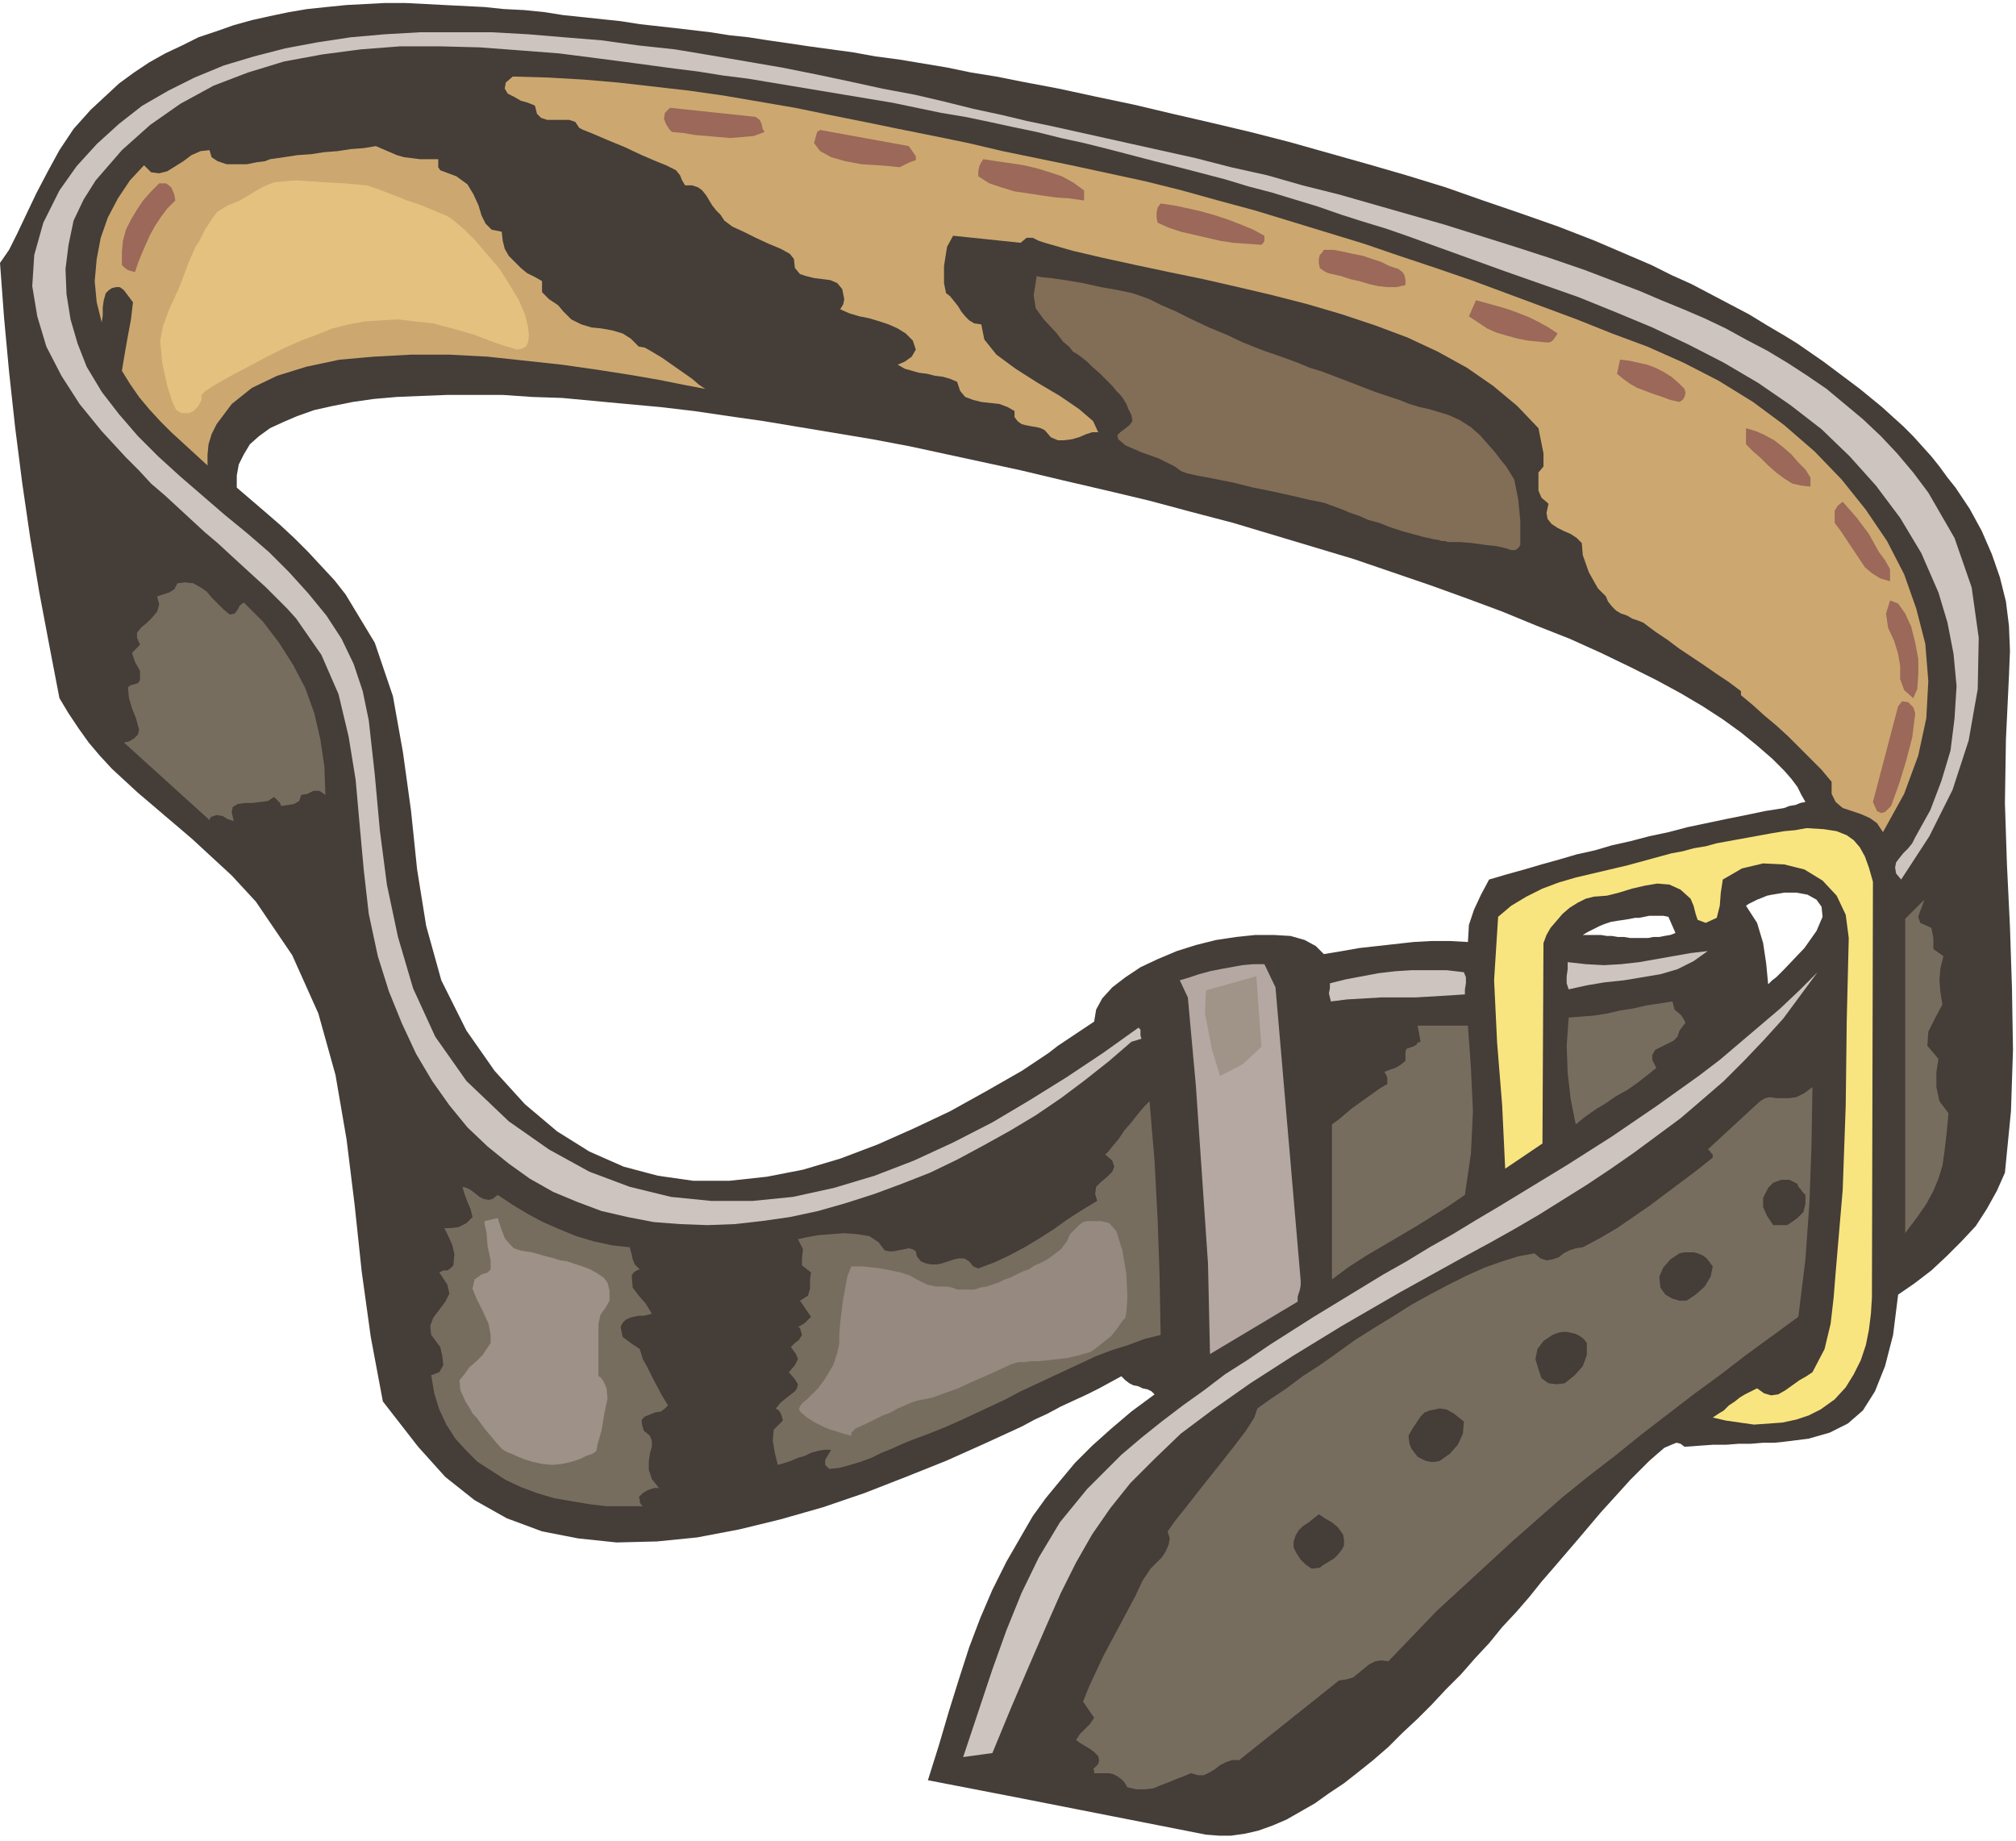 <svg xmlns="http://www.w3.org/2000/svg" fill-rule="evenodd" height="1.827in" preserveAspectRatio="none" stroke-linecap="round" viewBox="0 0 2001 1827" width="2.001in"><style>.pen1{stroke:none}.brush2{fill:#443d38}.brush3{fill:#cec4bf}.brush4{fill:#cca870}.brush5{fill:#9b6859}.brush6{fill:#776d5e}</style><path class="pen1 brush2" d="m1771 333 13 8 13 9 13 9 12 9 12 9 12 9 11 9 11 9 11 10 10 9 10 10 9 10 9 10 8 10 8 11 8 10 14 21 12 22 10 23 8 23 6 24 3 24 1 25-1 25-3 63-1 63 2 61 3 62 2 61 1 61-2 61-6 61-8 18-10 18-11 17-14 15-15 15-15 14-17 13-16 11-5 40-8 31-10 25-12 19-15 13-18 9-21 6-24 3V962l20-21 12-17 6-14-1-10-5-7-9-5-11-2h-12v-84l5-2 6-1 5-2 5-1-4-7-4-8-6-8-7-8V333zm-99 1103-4-3-4-1-5 2-7 3-7 6-8 7-9 9-10 10V931h18l5-1h6l5-1 6-1 5-2-7-16-5-1h-14l-5 1-5 1h-4l-5 1v-77l19-5 19-4 19-5 19-4 19-4 20-4 19-4 19-3v84l-6 1-6 1-5 1-5 2-5 2-4 2-4 2-3 2 11 17 6 20 3 20 2 21 4-4 4-3 4-4 4-4v469l-10 1h-11l-12 1h-12l-13 1h-13l-14 1-14 1zm-54-1182 21 9 20 10 20 9 19 10 19 10 19 10 18 11 17 10v432l-12-12-15-13-16-13-18-13-20-13-22-13-24-13-26-13V254zm0 1215-9 10-10 11-10 11-11 13-11 13-12 14-12 14-13 15-12 15-13 15-14 15-13 16-14 15-14 16-15 15-14 15-14 14-15 14-14 14-15 13-15 12-14 11-15 10-14 10-14 8-14 8-14 6-14 5-13 3-14 2h-12l-13-1-183-36v-261l11-19 13-18 14-17 15-18 17-17 19-17 20-17 23-17-3-3-4-2-5-1-4-2-5-1-4-2-4-3-4-4-11 6-11 6-12 6-13 6-13 6-13 7-13 6-13 7v-353l9-6 9-6 9-6 9-7 9-6 9-6 9-6 9-6 2-12 6-11 10-11 13-10 15-10 17-8 19-8 19-6 20-5 20-3 19-2h18l17 1 14 4 11 6 8 8 18-3 17-3 18-2 18-2 18-2 18-1h18l18 1 1-17 5-15 7-15 8-15 17-5 18-5 17-5 18-5 17-5 18-4 17-5 18-4v77l-6 1-7 1-6 1-6 2-5 2-6 3-6 3-5 3h18l6 1h5l6 1h6l6 1v538zM1014 81l37 7 37 8 38 8 38 9 39 9 38 9 39 10 39 11 39 11 38 11 39 12 37 13 38 13 37 13 36 14 35 15v408l-29-14-31-14-33-13-34-14-35-13-36-13-38-13-38-13-40-12-40-12-40-12-42-11-41-11-42-10-43-10-42-10V81zm0 1704-93-18 11-35 10-34 10-32 10-31 11-29 12-28 14-28 15-26v261zm0-369v-353l-35 20-36 20-36 17-36 16-37 14-37 11-36 7-37 4h-36l-35-5-34-9-34-15-32-20-32-27-30-33-28-40-25-50-15-54-9-56-6-58-8-58-10-56-18-53-29-48-11-14-13-14-13-14-14-14-14-13-15-13-14-12-14-12v-12l2-11 5-10 6-10 9-8 11-8 13-6 14-6 17-6 18-4 20-4 21-3 23-2 24-1 26-1h55l29 2 30 1 32 3 32 3 33 3 34 4 34 5 35 5 36 6 36 6 36 6 37 7 37 8 37 8 37 8V81l-25-5-25-4-24-5-24-4-24-4-23-3-22-4-22-3-22-3-20-3-21-3-19-3-19-2-19-3-17-2-17-2-18-2-18-2-19-3-19-2-19-2-19-2-19-3-20-2-20-1-19-2-20-1-20-1-19-1-20-1h-20l-19 1-19 1-20 2-19 2-18 3-19 4-18 4-18 5-17 6-18 6-16 8-17 8-16 9-15 10-15 11-14 13-14 13-17 19-14 21-12 22-11 21-10 21-9 19-8 16-9 13 4 54 5 54 6 55 7 55 8 55 9 54 10 53 10 52 9 15 10 15 10 14 11 13 12 13 13 12 13 12 13 11 14 12 13 11 14 12 13 12 13 12 13 12 12 13 12 13 36 53 26 58 17 61 11 64 8 65 7 66 9 65 12 64 35 45 27 30 29 23 32 18 35 13 36 7 38 4 40-1 40-4 42-8 41-10 42-12 41-14 41-16 40-16 38-17 37-17z"/><path class="pen1 brush3" d="m1887 873-5-6-1-6 1-5 3-4 4-5 5-5 4-5 3-6 15-27 11-29 9-30 4-32 2-32-3-32-6-31-9-30-17-39-21-35-24-32-26-29-28-27-31-24-32-22-34-20-35-18-36-17-36-15-37-15-37-13-37-13-36-13-36-13-22-8-23-8-23-7-22-7-23-8-23-7-23-7-23-6-23-7-23-6-23-6-24-6-23-6-23-6-24-6-23-5-24-6-24-5-23-5-24-5-24-4-24-5-24-5-24-4-24-4-24-4-24-4-24-4-24-4-24-3-25-4-24-3-37-5-38-5-39-5-39-3-40-3-39-1h-40l-39 3-38 5-38 7-36 11-34 13-33 18-30 21-28 25-26 30-12 19-10 21-5 24-3 24 1 25 4 25 7 24 9 23 15 25 17 22 19 22 20 20 22 20 22 19 22 19 22 18 22 19 20 20 19 21 18 22 15 23 12 25 9 27 6 29 6 54 5 55 7 54 11 52 15 51 22 48 31 44 42 40 40 28 40 22 40 15 41 10 40 4h41l40-4 41-9 40-12 39-15 39-18 39-20 37-22 37-23 36-24 35-25 2 2v6l1 3-10 3-22 19-24 19-24 18-25 17-25 15-27 15-26 14-27 13-28 11-27 10-28 9-28 8-28 6-28 4-27 3-27 1-27-1-26-2-26-5-26-6-24-9-24-10-23-13-21-15-21-17-20-19-18-22-17-24-16-27-14-30-13-32-11-35-9-42-5-44-4-44-4-45-7-43-10-42-17-39-25-36-9-10-10-10-11-11-11-10-12-11-12-11-13-12-13-11-13-12-13-12-13-12-14-12-12-13-13-13-12-13-12-13-22-27-18-28-15-29-9-30-5-30 2-31 9-32 16-32 17-24 20-22 22-20 23-18 26-15 26-13 29-12 30-9 31-8 32-6 33-5 34-3 35-2h71l36 2 36 3 37 3 36 5 37 4 36 6 35 6 35 6 35 7 33 7 32 7 32 6 30 7 28 7 28 6 25 6 24 5 36 8 36 8 36 8 36 8 35 9 36 8 35 10 36 9 35 10 35 10 35 10 35 11 35 11 34 11 35 12 34 13 21 8 21 9 22 9 21 9 21 10 20 11 21 11 20 12 20 13 19 13 18 15 18 15 18 17 16 17 16 19 15 20 26 45 17 49 7 50-1 51-9 51-16 49-23 46-28 43z"/><path class="pen1 brush4" d="m1869 826-6-9-7-5-9-4-9-3-9-3-7-6-4-8v-12l-10-12-11-11-11-11-11-11-12-11-12-10-11-10-12-10v-4l-12-9-12-8-13-9-12-8-12-8-12-9-12-8-12-9-5-2-6-2-5-3-6-2-5-3-4-4-4-5-2-5-8-8-9-16-6-17-1-12-5-5-6-4-7-3-6-3-6-4-4-5-1-6 2-9-7-6-3-7v-18l5-6v-13l-3-15-2-10-21-22-24-20-26-18-29-16-30-14-32-12-33-11-34-10-35-9-34-8-35-8-34-7-33-7-32-7-30-7-28-8-6-2-6-3h-6l-6 5-67-7-6 11-3 19v17l2 10 4 3 4 5 4 5 3 5 4 5 4 4 5 3 7 1 3 15 12 15 19 14 22 14 22 13 19 13 14 12 5 11h-6l-6 2-7 3-7 2-8 1h-6l-7-3-6-7-4-2-4-1-6-1-5-1-4-1-4-3-3-4v-6l-7-4-8-3-9-1-9-1-8-2-8-3-5-6-3-9-7-3-7-2-8-1-8-2-8-1-7-2-7-2-7-4 7-3 7-5 4-7-3-9-7-7-8-5-9-4-9-3-10-3-10-2-10-3-9-4 3-5 1-5-1-5-1-5-5-6-7-3-8-1-8-1-8-2-6-2-5-6-1-9-4-5-9-5-12-5-13-6-12-6-11-5-8-6-4-6-4-4-4-5-3-5-3-5-4-5-4-3-6-2h-7l-3-5-2-5-4-5-6-3-4-2-10-4-14-6-17-8-17-7-14-6-10-4-4-2-4-6-6-2h-22l-6-2-4-4-2-8-2-1-5-2-7-2-7-4-6-3-3-5 1-6 7-6 35 1 35 2 35 3 35 4 35 4 35 5 35 6 35 6 34 7 35 7 34 7 35 7 34 7 34 8 34 7 34 7 37 8 37 8 36 9 36 10 37 10 36 11 36 11 36 11 35 12 36 12 35 12 35 13 35 13 35 13 35 14 35 13 36 16 35 18 34 21 31 23 30 26 27 28 24 30 21 31 17 33 12 34 9 35 3 37-2 37-8 37-14 38-21 38z"/><path class="pen1 brush5" d="m750 116 4 3 2 4 1 5 2 3-11 4-11 1-12 1-12-1-11-1-12-1-12-2-11-1-3-3-3-5-2-5 1-6 5-5 85 9zm143 50-9-1-13-1-16-1-16-3-14-4-11-6-6-8 3-11 3-2 88 16 7 10v4l-6 2-10 5z"/><path class="pen1 brush4" d="m437 169 16 6 11 8 6 10 5 11 3 10 4 8 6 6 10 2 1 9 2 8 4 7 6 6 6 6 6 5 8 4 7 4v11l7 7 9 6 5 6 8 8 10 5 10 3 10 1 11 2 10 3 8 5 8 8 6 1 7 4 10 6 10 7 10 7 10 7 7 6 6 4-21-4-25-5-29-5-32-5-35-5-37-4-37-4-38-2h-38l-37 2-34 3-33 7-29 9-25 12-20 16-15 20-5 10-3 10-1 10v11l-12-11-12-11-12-11-11-11-11-12-10-12-9-13-8-13 3-18 3-17 3-16 2-17-3-4-3-4-3-4-4-3h-4l-4 1-3 2-3 3-2 7-1 7v8l-1 7-5-20-2-21 2-22 4-21 7-20 10-19 12-18 14-15 7 7 8 1 8-2 8-5 8-5 8-6 9-4 9-1 2 7 6 4 9 3h20l10-2 8-1 5-2 14-2 13-2 14-1 13-2 13-1 13-2 13-1 12-2 7 3 7 3 7 3 7 2 8 1 8 1h18v8l2 3z"/><path class="pen1 brush5" d="M1076 189v10l-14-2-14-1-14-2-13-2-14-2-13-4-12-4-11-7v-5l1-5 2-4 2-3 13 2 14 2 13 2 13 3 13 4 12 4 11 6 11 8zm-902 10-8 8-6 8-6 9-5 9-4 9-4 9-4 10-3 9-4-1-3-1-3-2-3-3v-13l1-11 3-11 5-10 6-10 6-9 8-9 8-8h7l5 4 3 7 1 6zm1081 35v5l-1 2-2 2-14-1-14-1-13-2-13-3-13-3-13-3-12-4-11-5-1-5v-5l1-5 3-4 14 2 14 3 13 3 14 4 12 4 13 5 12 5 11 6zm133 33 4 3 2 3 1 5v5l-9 2h-9l-9-1-9-2-10-3-9-2-9-3-9-2-4-1-4-2-4-3-1-5v-4l1-4 2-2 2-3h10l10 2 9 2 10 2 9 3 9 3 8 4 9 3zm158 64-2 3-2 3-2 2-3 1-11-1-10-1-10-2-11-3-10-3-9-4-9-6-9-6 7-16 11 3 11 3 10 3 11 4 10 4 10 5 9 5 9 6zm126 55 1 4-1 4-2 3-3 2-9-2-8-3-9-3-8-3-8-3-7-4-7-5-6-5 3-14 9 1 9 2 9 2 8 3 8 4 8 5 7 6 6 6zm125 88v9l-9-1-9-2-8-5-8-6-8-7-7-7-8-7-7-7v-16l10 3 9 4 9 5 9 7 8 7 7 8 7 7 5 8zm79 91v12l-10-3-8-5-7-6-6-9-6-9-6-9-6-9-6-8v-12l3-5 5-4 7 8 7 8 6 8 6 8 5 9 5 9 6 8 5 9z"/><path class="pen1 brush6" d="m242 598 19 19 16 21 14 22 12 23 9 25 6 26 4 27 1 28-6-4h-6l-6 3-6 1-2 6-5 3-6 1-7 1-1-3-2-2-2-2-2-2-6 4-7 1-9 1h-7l-7 1-5 3-1 5 2 9-6-2-5-3-6-1-6 2-1 3-85-77 5-1 5-3 4-4 1-5-3-11-4-10-3-10-1-11 3-2 4-1 3-1 2-3v-9l-5-9-3-9 8-8-3-7v-5l4-5 6-5 5-5 5-6 2-7-2-8 6-2 6-2 5-3 3-6 8-1 8 1 7 4 6 4 5 6 6 6 6 6 6 5 5-1 3-4 2-4 4-3z"/><path class="pen1 brush5" d="m1884 649-4-13-6-13-2-14 4-13 8 3 7 10 6 13 4 16 3 16v16l-1 14-4 9-9-8-4-11v-13l-2-12zm17 59-3 24-6 23-7 23-8 22-3 3-3 3-4 1-4-2-4-9 25-95 4-5 6 1 5 5 2 6z"/><path class="pen1" style="fill:#f9e57f" d="m1859 875-1 413-1 16-2 16-3 15-5 15-7 14-8 13-11 12-14 10-12 6-12 4-14 3-14 1-14 1-14-2-14-2-13-3 6-4 5-3 5-5 6-4 5-4 5-3 6-3 6-3 7 5 7 2 7-1 7-4 7-5 7-5 7-4 6-4 12-23 6-25 3-26 2-25 7-82 3-84 1-84 2-82-3-23-9-19-14-15-18-11-20-5-21-1-21 5-19 11-2 13-1 13-3 12-11 5-8-3-2-6-2-8-3-7-10-9-11-5-12-1-12 2-13 3-13 4-12 3-13 1-8 2-8 4-8 5-7 6-6 7-6 7-4 7-3 8-1 199-37 25-3-63-5-62-3-62 4-63 13-11 15-9 16-8 16-6 17-5 17-4 17-4 17-4 11-3 11-3 11-3 11-3 11-2 11-3 12-2 11-3 11-2 11-2 11-2 11-2 11-2 12-2 11-1 11-2 17 1 13 2 10 4 7 5 6 7 5 9 4 11 4 14z"/><path class="pen1 brush6" d="m1906 916 11 5 2 10v11l10 7-3 12-1 12 1 12 2 12-7 13-7 14-1 14 11 13-2 13v15l3 14 9 12-2 21-2 17-2 14-4 13-5 12-7 13-9 13-12 16V912l19-19-2 6-2 5-2 6 2 6z"/><path class="pen1 brush3" d="m1556 955 18 2 18 1 17-1 18-2 17-3 17-3 17-3 17-2-14 10-16 8-17 5-18 3-18 3-19 2-18 3-18 4-2-6v-7l1-7v-7z"/><path class="pen1" style="fill:#b5a8a3" d="m1266 980 25 291v5l-1 5-2 6v5l-87 52-2-90-6-88-6-88-8-88-8-17 10-3 9-3 11-3 10-2 11-2 11-2 11-1h11l11 23z"/><path class="pen1 brush3" d="m1453 965 2 5v6l-1 6v5l-15 1-17 1-17 1h-34l-17 1-17 1-16 2-1-4-1-4 1-5v-5l16-4 16-3 16-3 17-2 16-1h35l17 2zm-468 775-29 4 15-45 14-42 14-39 15-37 17-35 21-35 27-33 34-34 20-17 20-16 21-16 21-15 21-16 22-14 22-15 22-14 22-14 23-14 23-14 23-14 23-13 23-14 23-13 23-14 22-13 23-14 23-14 23-14 22-14 22-14 22-15 22-15 21-15 21-15 21-16 20-17 20-17 20-17 19-18 18-18-17 23-17 23-19 21-20 21-20 20-22 19-21 18-23 17-23 17-23 16-24 16-24 15-24 15-24 14-25 14-24 13-65 36-57 33-49 30-42 27-37 26-32 24-26 25-24 24-20 25-18 26-16 28-15 30-15 34-16 37-18 42-19 46z"/><path class="pen1 brush6" d="m1644 1060-10 8-9 7-10 7-11 6-10 7-10 6-10 7-10 8-5-25-3-26-1-27 2-28 13-1 12-1 13-2 13-3 13-2 13-3 13-2 13-2 2 8 7 6 4 7-6 8-2 6-4 4-6 3-6 3-6 3-3 5v5l4 8zm-187-42 3 42 2 43-2 42-6 41-16 11-16 10-16 10-17 10-17 10-17 10-17 11-16 12v-154l7-5 7-6 6-5 7-5 7-5 7-5 7-5 7-4v-6l-1-3-2-3 5-2 6-2 5-3 5-4v-9l1-3 6-2 2-1 2-1 1-2 3-1-3-16h50zm-79 631-7-1-6 1-6 3-5 4-6 5-5 4-7 2-7 1-99 79h-7l-6 2-6 3-5 4-5 3-6 3h-6l-7-2-7 3-8 3-7 3-8 3-7 3-8 1h-9l-9-2-3-5-3-3-4-3-4-2-4-1h-15v-3l-1-1 5-5 1-4-1-4-4-4-4-3-5-3-5-3-4-3 4-6 5-5 5-5 4-6-11-16 6-15 7-15 7-15 8-15 8-15 8-15 8-15 7-15 4-6 4-6 6-6 5-5 4-6 3-7 1-6-2-7 7-10 12-15 14-18 16-20 15-19 13-17 9-14 3-9 14-10 15-10 16-12 17-11 17-12 18-13 19-12 18-11 19-12 18-10 19-10 18-9 18-8 17-6 16-5 16-3 6 5 6 2 6-1 6-2 5-4 6-3 6-2 7-1 17-9 17-10 16-11 16-11 16-12 16-12 16-12 15-12v-3l-2-2-1-2-2-1 52-48 5-3 5-1 6 1h13l7-1 8-4 8-6-1 59-2 56-4 56-7 57-26 19-26 19-26 20-26 19-26 20-26 20-26 21-26 20-26 21-25 22-25 22-25 23-25 23-25 23-24 25-24 25zm-472-220-10 4-11 5-10 4-10 5-11 4-10 3-11 3-10 1-4-4v-5l3-5 3-5h-7l-6 1-7 2-6 3-7 2-7 3-6 2-7 2-3-12-2-12 1-11 9-9-1-4-1-3-2-3-3-2 5-6 5-4 5-4 4-3 2-3 1-4-3-5-6-7 6-7 3-6-2-5-5-7 4-4 4-3 3-5-2-7-2-1 4-2 3-2 3-3 3-3-11-16 8-5 2-7v-9l1-7-9-7v-7l1-9-5-10 9-2 11-2 13-1 13-1 13 1 12 2 9 6 6 8 4 1h5l5-1 5-1 5-1 4 1 3 2 1 5 4 5 5 2 5 1h6l5-1 6-2 6-2 5-1h5l5 3 4 5 5 2 16-6 15-7 15-8 15-9 14-9 14-10 14-9 15-9-2-7 1-7 5-5 6-5 5-5 2-5-2-6-7-6 3-3 4-5 6-7 6-9 7-8 7-9 6-7 5-5 5 60 3 57 2 57 1 58-16 4-16 6-16 5-16 6-15 7-15 7-15 7-15 7-15 7-15 8-15 7-15 7-15 7-16 7-15 6-16 6z"/><path class="pen1 brush2" d="M1792 1186v9l-2 8-6 6-7 5-3 2h-14l-6-9-4-9v-9l5-10 5-5 8-3h8l8 4 1 3 2 2 2 3 3 3z"/><path class="pen1 brush6" d="m494 1186 15 10 15 9 15 8 16 7 17 7 17 5 18 4 18 2 2 7 1 5 2 5 4 4 1 1-3 1-3 2-2 3 1 12 6 8 7 8 6 10-4 1-4 1h-5l-5 1-4 1-4 2-3 3-2 4 2 10 8 6 9 6 3 10 4 7 7 14 8 15 6 10-3 3-4 3-6 1-5 2-5 2-3 3v4l2 7 6 5 2 5v6l-2 7-1 8v8l3 9 7 9h-5l-6 2-5 3-4 4 1 2v3l1 2 2 2h-36l-17-2-18-3-17-3-17-5-16-6-15-7-14-9-14-9-11-11-11-12-9-14-7-15-5-16-3-18 8-3 4-7-1-9-2-9-9-12-1-9 3-8 6-8 6-8 4-8-2-9-8-12 4-2h4l3-2 3-3 1-11-2-9-4-9-4-8h6l8-1 8-4 6-6-2-8-3-7-3-8-2-7 4 1 4 2 4 3 5 4 4 2 5 1 4-1 5-4z"/><path class="pen1 brush2" d="m1700 1257-2 10-6 10-9 8-9 6h-7l-7-2-7-4-5-7-1-11 4-9 7-8 9-6 5-1h9l4 1 5 2 4 3 3 4 3 4zm-125 76v12l-4 11-8 9-10 8-8 1-8-1-7-5-3-9-3-10 2-10 6-8 9-6 5-2 5-1h4l5 1 4 1 4 2 4 3 3 4zm-122 78-1 12-5 11-8 9-10 7-5 1h-4l-5-1-4-2-4-2-3-4-3-4-2-5-1-8 4-7 4-6 4-6 4-4 5-2 5-1 5-1 7 1 7 4 5 4 5 4zm-120 112 1 5v6l-2 4-4 5-4 4-5 3-5 3-4 3-8 1-6-4-5-5-4-6-3-6v-6l2-6 3-5 4-4 6-4 5-4 5-4 6 4 7 4 6 5 5 7z"/><path class="pen1" style="fill:#9e9187" d="m494 1209 4 12 3 8 5 6 4 4 6 2 5 1 7 1 7 2 7 2 8 2 6 2 7 1 6 2 6 2 6 2 5 2 7 4 6 4 4 5 2 8v10l-4 7-5 7-2 9v52l2 1 3 4 3 7 1 10-3 14-3 18-4 14-1 6-1 1-3 2-6 2-6 3-9 3-9 2-10 1-10-1-9-2-7-2-5-2-5-2-4-2-3-1-4-2-3-2-7-8-10-12-8-11-4-4-2-4-5-8-5-11-1-10 5-6 5-7 7-6 6-6 4-6 4-6v-8l-2-11-6-13-6-12-4-10 2-9 7-5 6-2 3-3v-9l-3-14-1-13-2-9v-3l13-3z"/><path class="pen1" style="fill:#96897f" d="m845 1257-4 10-4 22-3 23-1 14v8l-2 9-4 12-9 15-6 8-6 6-5 5-5 4-2 3-1 3 2 3 6 5 8 5 8 4 7 3 7 2 6 2 4 1 3 1h1v-3l4-4 11-5 8-4 8-4 8-3 7-4 7-3 7-3 6-2 6-1 9-2 11-4 14-5 15-7 14-6 13-6 11-5 7-2h6l7-1h8l9-1 9-1 9-1 9-2 7-2 7-2 6-4 5-4 5-4 5-4 4-5 3-4 2-3 3-4 2-2 1-6 1-14-1-23-4-24-6-19-7-8-4-1-4-1h-14l-4 1-4 3-3 3-6 6-3 7-6 8-12 9-7 4-7 3-6 4-6 2-6 3-6 3-6 2-6 3-6 2-6 2-6 1-6 2h-17l-5-2-5-1h-11l-4-1-5-1-4-2-6-3-7-4-9-3-10-2-10-2-9-1-9-1h-11z"/><path class="pen1" style="fill:#e5c17f" d="m364 184-22-2-19-1-15-1-14-1-12 1-10 1-10 4-9 5-8 5-7 4-7 3-5 2-5 3-5 3-4 5-4 6-4 6-3 6-3 6-4 6-3 7-4 9-4 11-5 13-10 22-6 16-3 15 2 22 5 23 5 16 4 8 5 3h8l4-2 5-5 3-6v-5l4-4 11-7 18-10 17-9 17-9 16-8 16-7 16-6 15-6 16-4 16-3 16-1 17-1 17 2 18 2 19 5 21 6 21 8 9 3 7 2 6 2 5-1 4-2 2-4 1-7-1-9-3-12-6-14-9-15-10-16-12-14-12-14-12-12-12-10-5-3-10-4-14-6-15-5-15-6-13-5-9-3-3-1z"/><path class="pen1" style="fill:#826d56" d="m1029 274-3 19 2 13 8 11 13 14 6 8 6 5 4 5 5 3 4 3 5 4 5 5 7 6 7 7 6 6 4 5 4 4 3 4 3 5 2 5 3 6 1 6-3 4-5 4-4 3-3 3 1 4 7 6 16 7 17 6 10 5 6 3 4 3 3 2 6 2 9 2 16 3 20 4 20 5 20 4 18 4 17 4 15 3 11 4 8 3 7 3 9 3 9 4 11 3 10 4 12 4 11 3 11 3 9 2 6 1 3 1h3l3 1h12l12 1 14 2 10 1 9 2 6 2h4l3-2 2-3v-24l-2-21-4-20-8-13-5-6-6-8-7-8-8-9-9-8-11-7-11-5-13-4-7-2-9-2-10-3-10-4-12-4-12-4-13-5-13-5-13-5-13-5-13-4-12-5-11-4-11-4-9-3-8-3-15-6-17-8-17-7-17-8-16-8-14-6-12-6-8-3-9-3-14-3-17-3-18-4-18-3-14-2-10-1-4-1z"/><path class="pen1" style="fill:#a09387" d="m1247 969-50 14-1 23 7 36 8 26 23-12 18-17-5-70z"/></svg>
